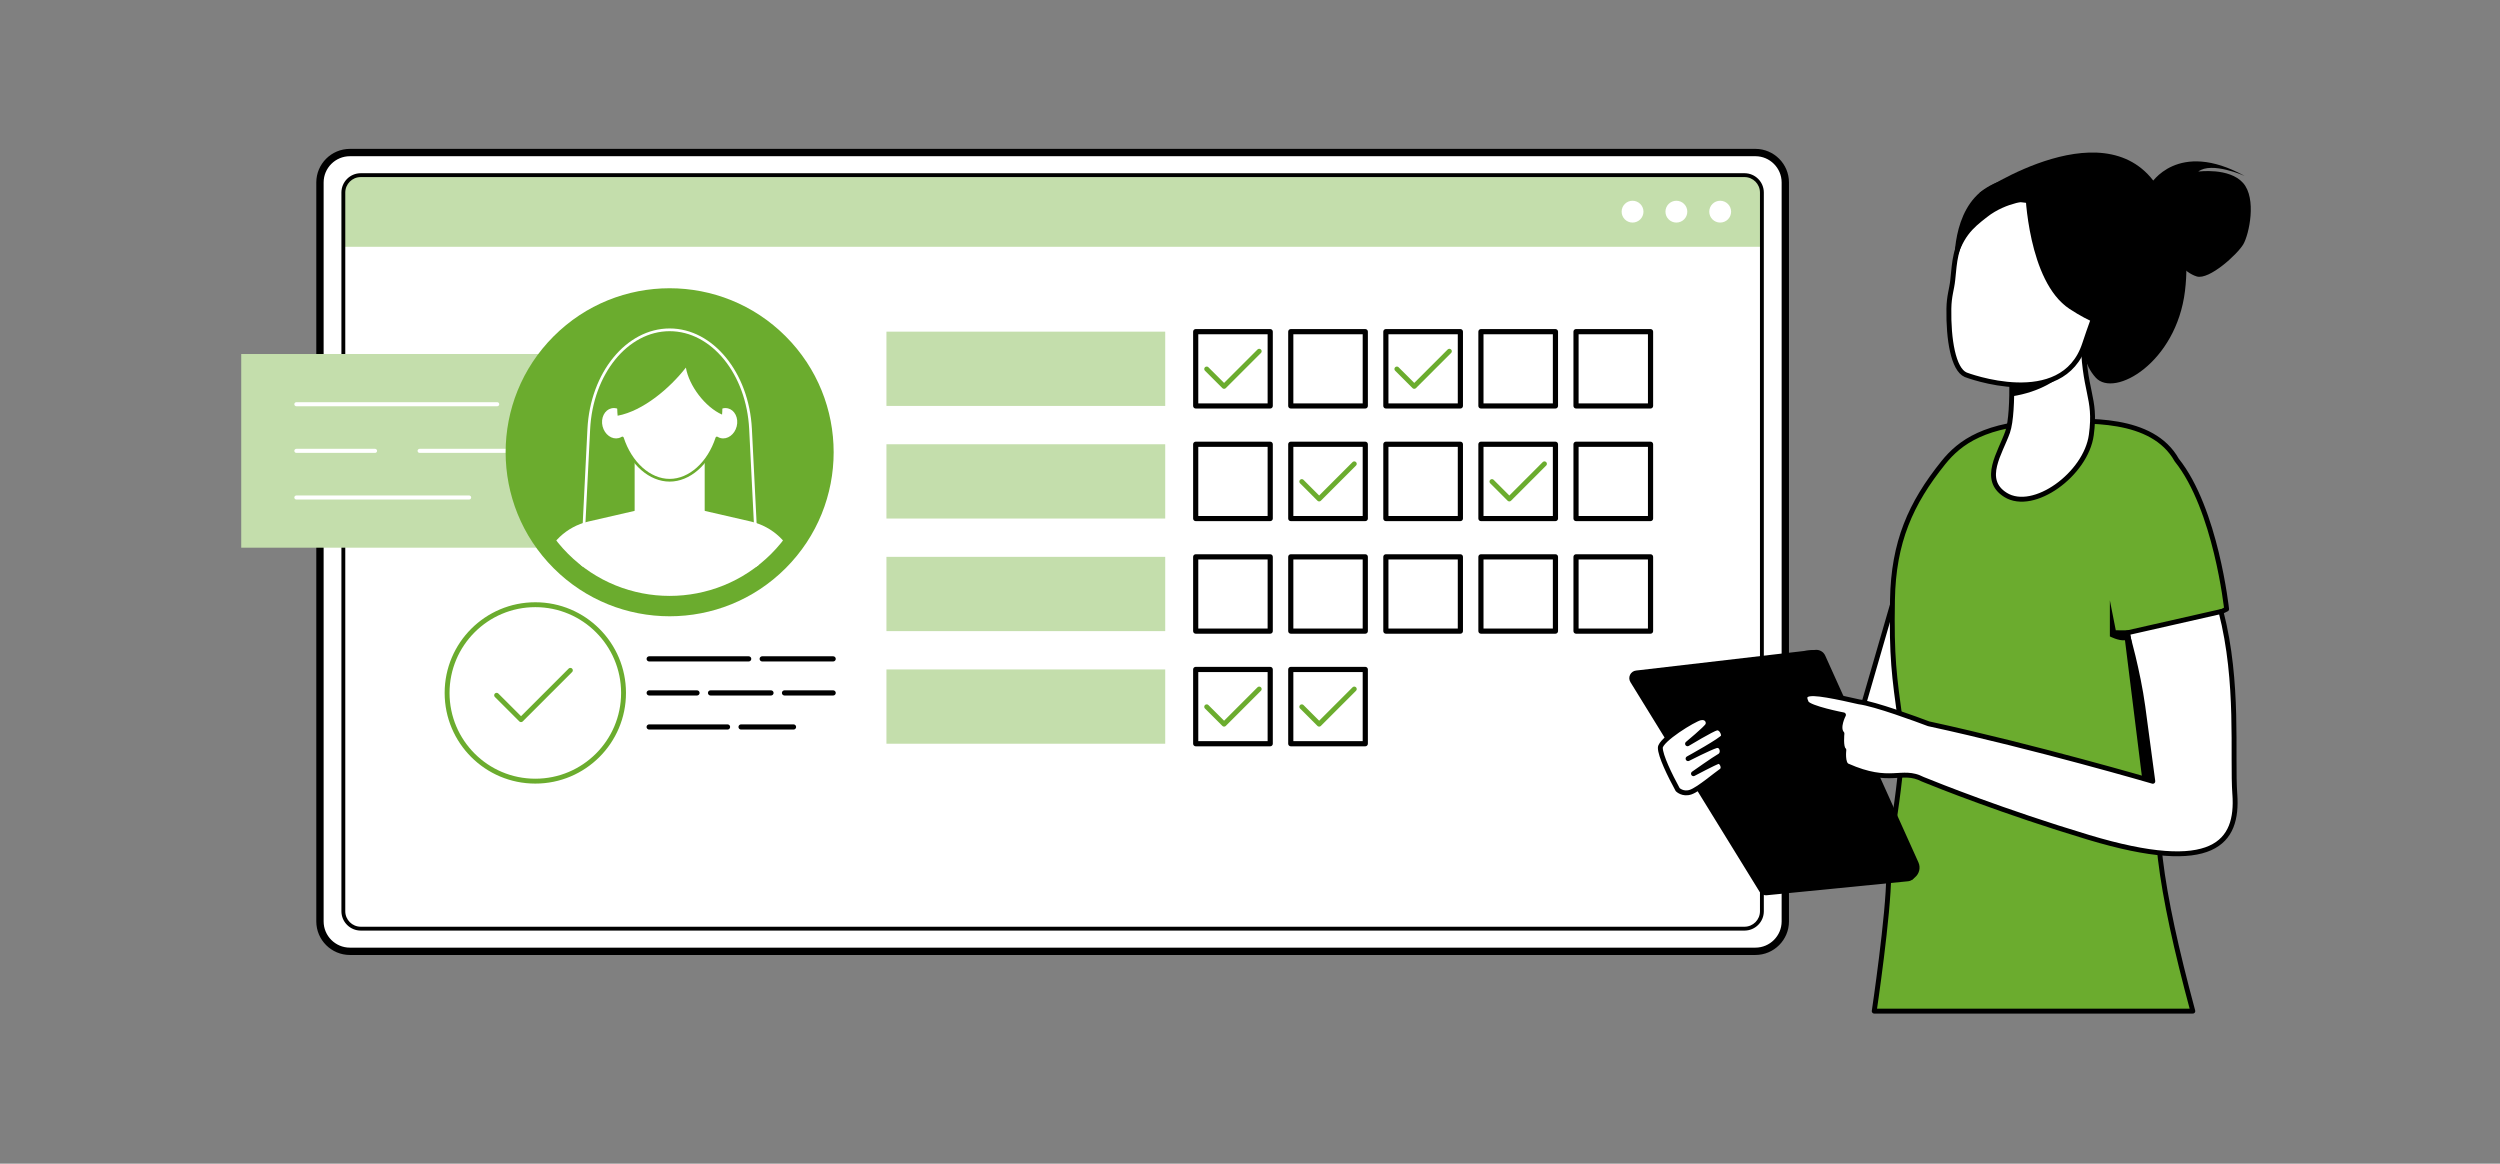<?xml version="1.0" encoding="UTF-8"?>
<svg id="Ebene_5" data-name="Ebene 5" xmlns="http://www.w3.org/2000/svg" xmlns:xlink="http://www.w3.org/1999/xlink" viewBox="0 0 1022.15 475.78">
  <rect x="0" y="0" width="1022.15" height="475.78" fill="#808080" stroke="none"/>
  <defs>
    <style>
      .cls-1, .cls-2, .cls-3 {
        fill: none;
      }

      .cls-4, .cls-5, .cls-6 {
        fill: #fff;
      }

      .cls-7, .cls-8 {
        fill: #6bac2e;
      }

      .cls-9 {
        fill: #c4deac;
      }

      .cls-10 {
        fill: #1a2f7c;
      }

      .cls-8, .cls-5, .cls-2 {
        stroke-width: 2px;
      }

      .cls-8, .cls-5, .cls-2, .cls-11 {
        stroke-linecap: round;
        stroke-linejoin: round;
      }

      .cls-8, .cls-5, .cls-11, .cls-6 {
        stroke: #000;
      }

      .cls-2 {
        stroke: #6bac2e;
      }

      .cls-6 {
        stroke-miterlimit: 10;
        stroke-width: 3px;
      }

      .cls-3 {
        clip-path: url(#clippath);
      }
    </style>
    <clipPath id="clippath">
      <circle id="SVGID" class="cls-1" cx="273.79" cy="184.91" r="58.73" transform="translate(-50.56 247.76) rotate(-45)"/>
    </clipPath>
  </defs>
  <g id="Ekran">
    <g>
      <rect class="cls-4" x="130.03" y="61.58" width="600.7" height="328.15" rx="15.12" ry="15.12"/>
      <path class="cls-6" d="m143.05,62.37c-6.74,0-12.23,5.49-12.23,12.23v302.12c0,6.75,5.49,12.23,12.23,12.23h574.66c6.75,0,12.23-5.49,12.23-12.23V74.6c0-6.74-5.49-12.23-12.23-12.23H143.05Z"/>
    </g>
    <path class="cls-9" d="m720.37,100.92v-22.2c0-3.93-3.18-7.11-7.11-7.11H147.49c-3.93,0-7.11,3.18-7.11,7.11v22.2h579.99Z"/>
    <path d="m713.26,380.48H147.49c-4.35,0-7.9-3.54-7.9-7.9V78.72c0-4.35,3.54-7.9,7.9-7.9h565.77c4.35,0,7.9,3.54,7.9,7.9v293.86c0,4.36-3.54,7.9-7.9,7.9ZM147.49,72.4c-3.49,0-6.32,2.84-6.32,6.32v293.86c0,3.49,2.84,6.32,6.32,6.32h565.77c3.49,0,6.32-2.84,6.32-6.32V78.72c0-3.49-2.84-6.32-6.32-6.32H147.49Z"/>
    <g>
      <path class="cls-4" d="m671.95,86.54c0,2.47-2,4.46-4.47,4.46s-4.46-2-4.46-4.46,2-4.46,4.46-4.46,4.47,2,4.47,4.46Z"/>
      <path class="cls-4" d="m689.87,86.54c0,2.47-2,4.46-4.47,4.46s-4.46-2-4.46-4.46,2-4.46,4.46-4.46,4.47,2,4.47,4.46Z"/>
      <path class="cls-4" d="m707.78,86.54c0,2.47-2,4.46-4.47,4.46s-4.46-2-4.46-4.46,2-4.46,4.46-4.46,4.47,2,4.47,4.46Z"/>
    </g>
  </g>
  <g id="AI-Streamlined_Administrative_Tasks" data-name="AI-Streamlined Administrative Tasks">
    <g>
      <g>
        <g>
          <rect class="cls-9" x="98.63" y="144.74" width="175.16" height="79.19"/>
          <g>
            <path class="cls-4" d="m251.32,166.1h-25.76c-.46,0-.83-.37-.83-.83s.37-.83.83-.83h25.76c.46,0,.83.37.83.83s-.37.83-.83.83Z"/>
            <path class="cls-4" d="m203.29,166.1h-82.12c-.46,0-.83-.37-.83-.83s.37-.83.83-.83h82.12c.46,0,.83.37.83.83s-.37.83-.83.83Z"/>
            <path class="cls-4" d="m251.32,185.17h-79.76c-.46,0-.83-.37-.83-.83s.37-.83.83-.83h79.76c.46,0,.83.37.83.83s-.37.83-.83.83Z"/>
            <path class="cls-4" d="m153.34,185.17h-32.17c-.46,0-.83-.37-.83-.83s.37-.83.83-.83h32.17c.46,0,.83.37.83.83s-.37.83-.83.83Z"/>
            <path class="cls-4" d="m251.32,204.24h-37.24c-.46,0-.83-.37-.83-.83s.37-.83.83-.83h37.24c.46,0,.83.37.83.83s-.37.83-.83.83Z"/>
            <path class="cls-4" d="m191.81,204.24h-70.64c-.46,0-.83-.37-.83-.83s.37-.83.83-.83h70.64c.46,0,.83.37.83.83s-.37.83-.83.83Z"/>
          </g>
        </g>
        <g>
          <circle class="cls-7" cx="273.79" cy="184.91" r="67.06" transform="translate(-50.56 247.76) rotate(-45)"/>
          <g class="cls-3">
            <g>
              <path class="cls-4" d="m310.51,248.96h-73.43c-.15,0-.3-.06-.4-.17-.1-.11-.16-.26-.15-.41l3.65-73.01c1.15-23.04,15.92-41.08,33.62-41.08s32.46,18.04,33.62,41.08l3.65,73.01c0,.15-.05.3-.15.41-.1.11-.25.17-.4.17Zm-72.84-1.11h72.26l-3.62-72.42c-1.12-22.44-15.4-40.02-32.51-40.02s-31.38,17.58-32.51,40.02l-3.62,72.42Z"/>
              <path class="cls-4" d="m307.01,213.23l-33.22-7.65-33.22,7.65c-8.93,2.06-16.05,8.79-18.6,17.6l-7.21,38.08h118.06l-7.21-38.08c-2.55-8.81-9.67-15.54-18.6-17.6Z"/>
              <path class="cls-4" d="m259.47,185.01h28.65v29.17c0,6.6-5.36,11.96-11.96,11.96h-4.72c-6.6,0-11.96-5.36-11.96-11.96v-29.17h0Z"/>
              <g>
                <path class="cls-4" d="m297.78,166.43c-1.04-.26-2.1-.16-3.08.22-.83-13.25-9.87-22.24-20.91-22.24s-20.08,8.99-20.91,22.24c-.98-.38-2.04-.47-3.08-.22-3.1.77-4.87,4.36-3.97,8.01.91,3.65,4.16,5.99,7.25,5.22.5-.12.96-.33,1.39-.59,3.19,9.79,10.64,17.28,19.32,17.28s16.13-7.49,19.32-17.28c.42.26.89.46,1.38.59,3.1.77,6.35-1.57,7.25-5.22.91-3.65-.87-7.24-3.97-8.01Z"/>
                <path class="cls-7" d="m273.79,196.91c-8.26,0-16.08-6.82-19.63-17.04-.31.14-.62.25-.93.33-1.66.41-3.4.04-4.91-1.04-1.48-1.06-2.55-2.69-3.02-4.59-.47-1.89-.29-3.84.52-5.47.82-1.66,2.19-2.8,3.85-3.22.88-.22,1.8-.21,2.71.01,1.1-12.82,10.01-22.06,21.41-22.06s20.31,9.23,21.41,22.06c.91-.23,1.83-.23,2.71-.01,1.66.41,3.03,1.55,3.85,3.22.81,1.63.99,3.57.52,5.47-.98,3.95-4.54,6.47-7.93,5.63-.31-.08-.63-.19-.93-.33-3.55,10.22-11.38,17.04-19.64,17.04Zm-19.32-18.39c.07,0,.13.01.19.03.16.06.28.19.34.35,3.3,10.11,10.85,16.9,18.79,16.9s15.49-6.79,18.79-16.9c.05-.16.18-.29.34-.35.16-.06.34-.04.48.05.4.24.81.42,1.23.52,2.79.7,5.75-1.46,6.58-4.81.41-1.64.25-3.31-.44-4.71-.68-1.36-1.78-2.3-3.12-2.63-.89-.22-1.84-.15-2.75.19-.16.06-.35.04-.5-.05-.15-.1-.24-.26-.25-.43-.79-12.59-9.35-21.72-20.36-21.72s-19.57,9.14-20.36,21.72c-.01.18-.11.34-.25.43-.15.1-.33.12-.5.05-.91-.35-1.86-.42-2.75-.19-1.34.33-2.45,1.27-3.12,2.63-.69,1.4-.85,3.07-.44,4.71.41,1.64,1.33,3.04,2.59,3.95,1.24.89,2.65,1.2,3.99.86.42-.1.83-.28,1.23-.52.09-.05.19-.08.29-.08Z"/>
              </g>
              <path class="cls-7" d="m252.53,169.97c10.46-1.97,21.36-11.28,27.9-19.68,1.28,7.45,7.88,16.16,14.79,19.22,0,0,3.29-29.67-21.43-28.71-24.72.96-21.26,29.17-21.26,29.17Z"/>
            </g>
          </g>
        </g>
      </g>
      <g>
        <g>
          <circle class="cls-2" cx="218.87" cy="283.31" r="36.07"/>
          <polyline class="cls-2" points="203.05 284.27 213.03 294.24 233.2 274.07"/>
        </g>
        <g>
          <path class="cls-11" d="m340.65,269.95h-29.02c-.31,0-.56-.25-.56-.56s.25-.56.56-.56h29.02c.31,0,.56.25.56.56s-.25.56-.56.56Z"/>
          <path class="cls-11" d="m306.11,269.95h-40.69c-.31,0-.56-.25-.56-.56s.25-.56.56-.56h40.69c.31,0,.56.25.56.56s-.25.56-.56.56Z"/>
          <path class="cls-11" d="m340.65,283.87h-19.9c-.31,0-.56-.25-.56-.56s.25-.56.56-.56h19.9c.31,0,.56.25.56.56s-.25.56-.56.56Z"/>
          <path class="cls-11" d="m315.23,283.87h-24.72c-.31,0-.56-.25-.56-.56s.25-.56.56-.56h24.72c.31,0,.56.25.56.56s-.25.56-.56.56Z"/>
          <path class="cls-11" d="m284.98,283.87h-19.56c-.31,0-.56-.25-.56-.56s.25-.56.56-.56h19.56c.31,0,.56.25.56.56s-.25.56-.56.56Z"/>
          <path class="cls-11" d="m324.44,297.79h-21.45c-.31,0-.56-.25-.56-.56s.25-.56.56-.56h21.45c.31,0,.56.25.56.56s-.25.56-.56.56Z"/>
          <path class="cls-11" d="m297.46,297.79h-32.05c-.31,0-.56-.25-.56-.56s.25-.56.56-.56h32.05c.31,0,.56.25.56.56s-.25.56-.56.56Z"/>
        </g>
      </g>
      <g>
        <g>
          <rect class="cls-9" x="362.43" y="135.6" width="113.98" height="30.37"/>
          <g>
            <rect class="cls-4" x="488.87" y="135.6" width="30.46" height="30.37"/>
            <path class="cls-11" d="m519.34,166.53h-30.46c-.31,0-.56-.25-.56-.56v-30.37c0-.31.25-.56.56-.56h30.46c.31,0,.56.25.56.56v30.37c0,.31-.25.56-.56.56Zm-29.91-1.11h29.35v-29.26h-29.35v29.26Z"/>
          </g>
          <g>
            <rect class="cls-4" x="527.75" y="135.6" width="30.46" height="30.37"/>
            <path class="cls-11" d="m558.21,166.53h-30.46c-.31,0-.56-.25-.56-.56v-30.37c0-.31.25-.56.56-.56h30.46c.31,0,.56.25.56.56v30.37c0,.31-.25.56-.56.56Zm-29.91-1.11h29.35v-29.26h-29.35v29.26Z"/>
          </g>
          <g>
            <rect class="cls-4" x="566.63" y="135.6" width="30.46" height="30.37"/>
            <path class="cls-11" d="m597.09,166.53h-30.46c-.31,0-.56-.25-.56-.56v-30.37c0-.31.25-.56.56-.56h30.46c.31,0,.56.25.56.56v30.37c0,.31-.25.56-.56.56Zm-29.91-1.11h29.35v-29.26h-29.35v29.26Z"/>
          </g>
          <g>
            <rect class="cls-4" x="605.5" y="135.6" width="30.46" height="30.37"/>
            <path class="cls-11" d="m635.96,166.53h-30.46c-.31,0-.56-.25-.56-.56v-30.37c0-.31.25-.56.56-.56h30.46c.31,0,.56.25.56.56v30.37c0,.31-.25.56-.56.56Zm-29.91-1.11h29.35v-29.26h-29.35v29.26Z"/>
          </g>
          <g>
            <rect class="cls-4" x="644.38" y="135.6" width="30.46" height="30.37"/>
            <path class="cls-11" d="m674.84,166.53h-30.46c-.31,0-.56-.25-.56-.56v-30.37c0-.31.25-.56.56-.56h30.46c.31,0,.56.25.56.56v30.37c0,.31-.25.56-.56.56Zm-29.91-1.11h29.35v-29.26h-29.35v29.26Z"/>
          </g>
        </g>
        <g>
          <rect class="cls-9" x="362.43" y="181.64" width="113.98" height="30.37"/>
          <g>
            <rect class="cls-4" x="488.87" y="181.64" width="30.46" height="30.37"/>
            <path class="cls-11" d="m519.34,212.57h-30.46c-.31,0-.56-.25-.56-.56v-30.37c0-.31.25-.56.56-.56h30.46c.31,0,.56.25.56.56v30.37c0,.31-.25.56-.56.56Zm-29.91-1.11h29.35v-29.26h-29.35v29.26Z"/>
          </g>
          <g>
            <rect class="cls-4" x="527.75" y="181.64" width="30.46" height="30.37"/>
            <path class="cls-11" d="m558.21,212.57h-30.46c-.31,0-.56-.25-.56-.56v-30.37c0-.31.25-.56.56-.56h30.46c.31,0,.56.25.56.56v30.37c0,.31-.25.56-.56.56Zm-29.91-1.11h29.35v-29.26h-29.35v29.26Z"/>
          </g>
          <g>
            <rect class="cls-4" x="566.63" y="181.64" width="30.46" height="30.37"/>
            <path class="cls-11" d="m597.09,212.57h-30.46c-.31,0-.56-.25-.56-.56v-30.37c0-.31.25-.56.56-.56h30.46c.31,0,.56.25.56.56v30.37c0,.31-.25.56-.56.56Zm-29.91-1.11h29.35v-29.26h-29.35v29.26Z"/>
          </g>
          <g>
            <rect class="cls-4" x="605.5" y="181.64" width="30.46" height="30.37"/>
            <path class="cls-11" d="m635.96,212.57h-30.46c-.31,0-.56-.25-.56-.56v-30.37c0-.31.25-.56.56-.56h30.46c.31,0,.56.25.56.56v30.37c0,.31-.25.56-.56.56Zm-29.91-1.11h29.35v-29.26h-29.35v29.26Z"/>
          </g>
          <g>
            <rect class="cls-4" x="644.38" y="181.64" width="30.46" height="30.37"/>
            <path class="cls-11" d="m674.84,212.57h-30.46c-.31,0-.56-.25-.56-.56v-30.37c0-.31.25-.56.56-.56h30.46c.31,0,.56.25.56.56v30.37c0,.31-.25.56-.56.56Zm-29.91-1.11h29.35v-29.26h-29.35v29.26Z"/>
          </g>
        </g>
        <g>
          <rect class="cls-9" x="362.43" y="227.67" width="113.98" height="30.37"/>
          <g>
            <rect class="cls-4" x="488.87" y="227.67" width="30.46" height="30.37"/>
            <path class="cls-11" d="m519.34,258.6h-30.46c-.31,0-.56-.25-.56-.56v-30.37c0-.31.25-.56.56-.56h30.46c.31,0,.56.25.56.56v30.37c0,.31-.25.56-.56.56Zm-29.91-1.11h29.35v-29.26h-29.35v29.26Z"/>
          </g>
          <g>
            <rect class="cls-4" x="527.75" y="227.67" width="30.46" height="30.37"/>
            <path class="cls-11" d="m558.21,258.6h-30.46c-.31,0-.56-.25-.56-.56v-30.37c0-.31.25-.56.56-.56h30.46c.31,0,.56.25.56.56v30.37c0,.31-.25.56-.56.56Zm-29.91-1.11h29.35v-29.26h-29.35v29.26Z"/>
          </g>
          <g>
            <rect class="cls-4" x="566.63" y="227.67" width="30.46" height="30.37"/>
            <path class="cls-11" d="m597.09,258.6h-30.46c-.31,0-.56-.25-.56-.56v-30.37c0-.31.25-.56.56-.56h30.46c.31,0,.56.25.56.56v30.37c0,.31-.25.56-.56.56Zm-29.91-1.11h29.35v-29.26h-29.35v29.26Z"/>
          </g>
          <g>
            <rect class="cls-4" x="605.5" y="227.67" width="30.46" height="30.37"/>
            <path class="cls-11" d="m635.96,258.6h-30.46c-.31,0-.56-.25-.56-.56v-30.37c0-.31.25-.56.56-.56h30.46c.31,0,.56.25.56.56v30.37c0,.31-.25.56-.56.56Zm-29.91-1.11h29.35v-29.26h-29.35v29.26Z"/>
          </g>
          <g>
            <rect class="cls-4" x="644.38" y="227.67" width="30.46" height="30.37"/>
            <path class="cls-11" d="m674.84,258.6h-30.46c-.31,0-.56-.25-.56-.56v-30.37c0-.31.25-.56.56-.56h30.46c.31,0,.56.25.56.56v30.37c0,.31-.25.56-.56.56Zm-29.91-1.11h29.35v-29.26h-29.35v29.26Z"/>
          </g>
        </g>
        <g>
          <rect class="cls-9" x="362.43" y="273.71" width="113.98" height="30.37"/>
          <g>
            <rect class="cls-4" x="488.87" y="273.71" width="30.46" height="30.37"/>
            <path class="cls-11" d="m519.34,304.64h-30.46c-.31,0-.56-.25-.56-.56v-30.37c0-.31.25-.56.56-.56h30.46c.31,0,.56.25.56.56v30.37c0,.31-.25.56-.56.56Zm-29.91-1.11h29.35v-29.26h-29.35v29.26Z"/>
          </g>
          <g>
            <rect class="cls-4" x="527.75" y="273.71" width="30.46" height="30.37"/>
            <path class="cls-11" d="m558.21,304.64h-30.46c-.31,0-.56-.25-.56-.56v-30.37c0-.31.25-.56.56-.56h30.46c.31,0,.56.25.56.56v30.37c0,.31-.25.56-.56.56Zm-29.91-1.11h29.35v-29.26h-29.35v29.26Z"/>
          </g>
        </g>
        <polyline class="cls-2" points="493.37 150.87 500.48 157.97 514.84 143.61"/>
        <polyline class="cls-2" points="571.13 150.87 578.23 157.97 592.59 143.61"/>
        <polyline class="cls-2" points="532.25 196.9 539.35 204.01 553.71 189.64"/>
        <polyline class="cls-2" points="610 196.9 617.1 204.01 631.46 189.64"/>
        <polyline class="cls-2" points="493.37 288.98 500.48 296.08 514.84 281.72"/>
        <polyline class="cls-2" points="532.25 288.98 539.35 296.08 553.71 281.72"/>
      </g>
    </g>
  </g>
  <g>
    <path class="cls-5" d="m686.98,294.48l75.21-7.37,21.19-73.12,20.29,11.8s-15.12,80.49-32.43,86.39c-17.31,5.9-76.17-4.86-76.17-4.86l-8.1-12.84Z"/>
    <g>
      <path class="cls-10" d="m880.88,351.49s-65.48-16.29-93.4-28.98l92.03,20.1,1.37,8.88Z"/>
      <g>
        <path class="cls-8" d="m884.51,309.21c2.72-11.53,6.18-32.32,8.35-53.66,5.54-1.36,11.51-3.42,17.51-6.51,0,0-4.36-40.94-20.39-60.95-10.01-17.84-36.76-16.13-52.53-15.69-25.73.73-36.14,8.37-42.88,16.75-13.42,16.68-20.39,32.51-20.81,56.06-.42,23.55.7,31.09,3.27,49.92,2.57,18.83-4.8,46.43-4.81,62.49-.01,16.07-5.92,55.79-5.92,55.79h130.26c-13.68-50.85-17.7-80.31-12.07-104.2Z"/>
        <g>
          <path d="m781.65,359.81l1.34-1.13c1.77-1.49,2.33-3.98,1.38-6.08l-38.11-84.55c-.7-1.56-2.33-2.5-4.03-2.33l-4.48.44,43.9,93.66Z"/>
          <path d="m740.7,265.8l-71.78,8.36c-2.27.26-3.5,2.8-2.3,4.74l52.77,85.66c.63,1.02,1.78,1.59,2.97,1.47l57.85-5.72c2.12-.21,3.41-2.42,2.55-4.37l-38.84-88.3c-.55-1.26-1.86-2-3.22-1.85Z"/>
        </g>
        <path class="cls-5" d="m685.95,322.87c-3.3-6.05-7.09-13.88-7.11-17.12s13.63-11.66,16.35-12.26c2.72-.6,3.72,1.73,3,3.06s-8.22,7.55-8.22,7.55c0,0,10.11-6.1,11.87-6.45s3.08,2.19,2.78,3.47-14.44,9.06-14.44,9.06c0,0,8.95-4.56,11.41-5.28,2.46-.73,3.51,3.09,1.44,4.23s-10.64,7.2-10.64,7.2c0,0,8.73-4.63,10.09-4.99s3.02,2.76,1.26,3.9c-1.77,1.15-9.24,7.51-12.47,8.61-3.23,1.11-5.31-.99-5.31-.99Z"/>
        <path class="cls-5" d="m913.73,324.77c-1.12-16.01,1.82-45.77-5.66-74.73l-38.44,8.73s4.51,15.65,6.48,30.1c1.97,14.45,4.09,30.57,4.09,30.57,0,0-47.57-13.93-91.68-23.52-4.77-1.8-21.79-8.11-28.47-8.97-4.04-.94-8.88-1.99-12.97-2.69-8.88-1.52-10.12-.25-8.53,3.06,1.08,2.25,15.17,4.97,15.17,4.97,0,0-2.76,5.24-.62,7.63,0,0-.59,5.62.78,6.72,0,0-.68,5.55,1.44,6.49,17.7,7.86,22.08,1.01,30.69,5.42.29.15.57.26.84.34,5.02,2.05,32.19,12.96,67.05,23.45,51.54,15.52,61.21,1.98,59.84-17.57Z"/>
      </g>
      <path class="cls-5" d="m819.95,202.33c11.48,7.18,32.96-8.52,35.11-24.51,2.15-15.99-3.18-16.71-3.41-41.35,0,0-21.06,5.17-29.62,4.88,0,0,1.76,26.84-1.2,35.3-2.97,8.47-10.84,19.45-.87,25.68Z"/>
      <path d="m822.55,156.92s20.68-7.41,29.34-15.17c0,0-5.68,16.61-29.39,20.32l.06-5.15Z"/>
      <g>
        <path d="m809.43,78.77s53.82-36.66,73.95-.37c0,0,13.47,11.91,9.97,40.6-3.57,29.27-28.84,43.77-36.46,35.43-4.89-5.35-5.22-12.13-5.22-12.13l-9.44,8.35-32.81-71.88Z"/>
        <path d="m879.33,75.25s11.01-18.42,38.4-3.33c0,0-13.48-6.01-18.95-1.77,0,0,12.65-1.72,18.31,4.64,5.67,6.36,2.47,21.03.12,25.08-2.36,4.05-13.96,14.7-19.05,13.16-5.09-1.54-9.76-7.82-9.76-7.82l-9.07-29.94Z"/>
      </g>
      <path d="m856.96,142.53s11.61-14.75,15.4-28c2.7-9.46,1.48-45.67-34.93-44.23,0,0-10.53-.05-21.01,5.56-8.33,4.46-20.75,14.66-11.39,47.11l2.18,10.86,49.74,8.69Z"/>
      <g>
        <path class="cls-5" d="m803.68,153.22s39.56,15.23,48.65-12.6c8.77-26.84,19.84-42.76-6.98-53.74-26.83-10.98-36.26-2.99-40.89,5.53-5.22,9.6-5.23,14.06-6.06,22.09-.38,3.73-1.5,6.48-1.58,11.72-.2,12.44,1.77,24.79,6.87,27Z"/>
        <path d="m828.04,78.3s1.01,36.74,18.08,47.98c17.06,11.24,26.9,9.02,26.9,9.02,0,0-10.44-16.34-6.58-37.27,0,0-23.88-32.06-38.4-19.73Z"/>
        <path d="m830.15,81.99s-9.7.48-17.7,6.73c-6.17,4.82-10.08,8.02-13.31,19.99,0,0-1.54-23.01,13.09-31.98,15.51-9.51,17.93,5.26,17.93,5.26Z"/>
      </g>
      <path d="m862.64,245.45v14.75s3.5,1.87,6.18,1.58l7.01,56.41,4.37,1.26-9.43-61.72-5.71-.03-2.42-12.25Z"/>
    </g>
  </g>
</svg>